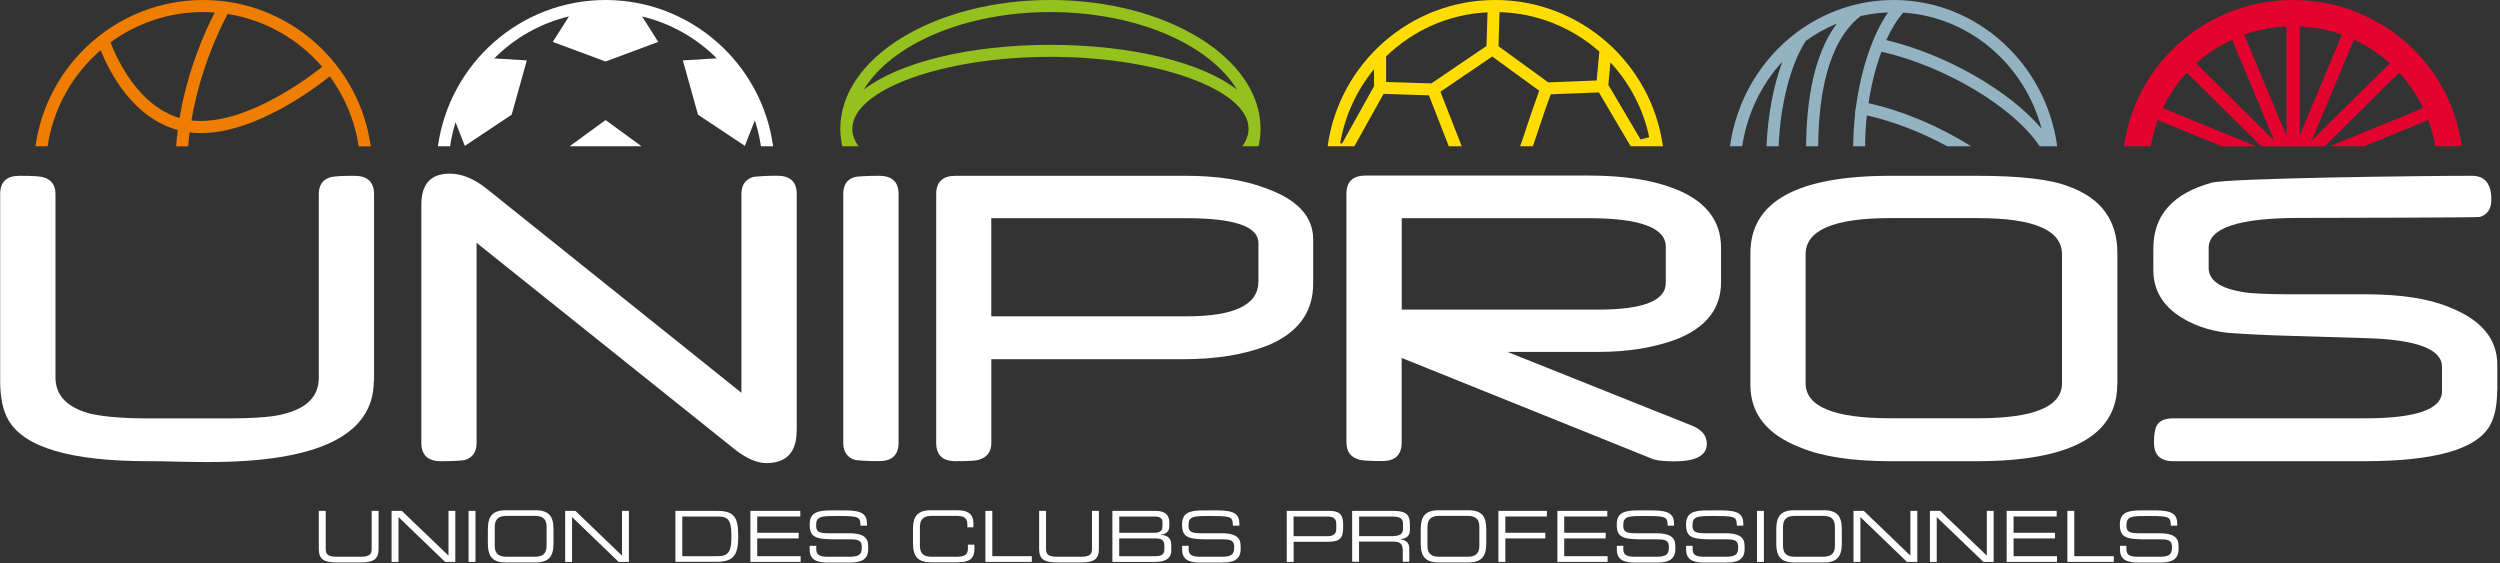 <svg width="315" height="71" viewBox="0 0 315 71" fill="none" xmlns="http://www.w3.org/2000/svg">
<rect x="0" y="0" width="315" height="71" fill="#333333" stroke="none"/>
<g clip-path="url(#clip0_13_5)">
<path d="M40.17 64.37H41.04V69.17C41.04 69.79 41.25 70.15 42.43 70.15H45.44C46.62 70.15 46.83 69.79 46.83 69.17V64.37H47.7V69.18C47.7 70.48 47.04 70.87 45.42 70.87H42.46C40.83 70.87 40.17 70.48 40.17 69.18V64.37Z" fill="white"/>
<path d="M49.34 64.37H50.63L56.51 70.01V64.37H57.37V70.8H56.08L50.21 65.15V70.8H49.34V64.37Z" fill="white"/>
<path d="M59.91 64.37H59.04V70.8H59.91V64.37Z" fill="white"/>
<path d="M61.47 66.7C61.47 65.08 62.02 64.29 63.76 64.29H67.45C69.19 64.29 69.74 65.07 69.74 66.7V68.46C69.74 70.08 69.19 70.87 67.45 70.87H63.76C62.02 70.87 61.47 70.09 61.47 68.46V66.7ZM68.87 66.37C68.87 65.25 68.2 65 67.37 65H63.85C63.02 65 62.34 65.25 62.34 66.37V68.79C62.34 69.91 63.01 70.15 63.85 70.15H67.37C68.2 70.15 68.87 69.9 68.87 68.79V66.37Z" fill="white"/>
<path d="M71.21 64.37H72.5L78.37 70.01V64.37H79.24V70.8H77.95L72.08 65.15V70.8H71.21V64.37Z" fill="white"/>
<path d="M85.1 64.37H90.28C92.43 64.37 93.02 65.04 93.02 67.58C93.02 69.94 92.44 70.79 90.26 70.79H85.1V64.36V64.37ZM92.15 67.27C92.15 65.42 91.58 65.08 90.51 65.08H85.97V70.08H90.37C91.43 70.08 92.15 69.85 92.15 67.92V67.26V67.27Z" fill="white"/>
<path d="M94.55 64.37H100.84V65.08H95.41V67.13H100.63V67.84H95.41V70.08H100.88V70.8H94.55V64.37Z" fill="white"/>
<path d="M102.04 68.77H102.85V69.22C102.85 69.85 103.19 70.15 104.27 70.15H106.96C108.22 70.15 108.59 69.89 108.59 68.97C108.59 68.16 108.27 67.96 107.19 67.96H105.54C102.89 67.96 102.02 67.8 102.02 66.1C102.02 64.64 102.89 64.31 104.68 64.31H106.55C108.7 64.31 109.24 64.86 109.24 66.01V66.23H108.42C108.4 65.21 108.3 65.02 106.02 65.02H105.1C103.43 65.02 102.83 65.11 102.83 66.17C102.83 66.94 103.07 67.19 104.42 67.19H106.99C108.68 67.19 109.39 67.68 109.39 68.77V69.19C109.39 70.77 108.1 70.89 106.81 70.89H104.4C103.13 70.89 102.02 70.67 102.02 69.26V68.79L102.04 68.77Z" fill="white"/>
<path d="M115.03 66.7C115.03 65.08 115.58 64.29 117.32 64.29H120.64C122.22 64.29 122.65 65.03 122.65 65.89V66.44H121.89V66.15C121.89 65.06 121.22 65 120.42 65H117.41C116.58 65 115.91 65.25 115.91 66.37V68.79C115.91 69.91 116.58 70.15 117.41 70.15H120.45C121.62 70.15 121.96 69.9 121.96 69.03V68.63H122.78V69.06C122.78 70.22 122.41 70.85 120.61 70.85H117.33C115.59 70.85 115.04 70.07 115.04 68.44V66.68L115.03 66.7Z" fill="white"/>
<path d="M124.16 64.37H125.03V70.08H130.01V70.8H124.16V64.37Z" fill="white"/>
<path d="M130.93 64.37H131.8V69.17C131.8 69.79 132.01 70.15 133.19 70.15H136.2C137.38 70.15 137.59 69.79 137.59 69.17V64.37H138.46V69.18C138.46 70.48 137.81 70.87 136.18 70.87H133.22C131.59 70.87 130.93 70.48 130.93 69.18V64.37Z" fill="white"/>
<path d="M140.16 64.37H145.63C146.96 64.37 147.33 65.06 147.33 65.8V66.35C147.33 66.81 147.07 67.28 146.29 67.36V67.4C146.97 67.43 147.58 67.7 147.58 68.67V69.43C147.58 70.33 146.78 70.8 145.72 70.8H140.16V64.37ZM146.47 65.75C146.47 65.16 145.82 65.08 145.56 65.08H141.03V67.13H145.51C145.98 67.13 146.47 66.98 146.47 66.34V65.76V65.75ZM146.71 68.76C146.71 67.96 146.27 67.84 145.48 67.84H141.02V70.08H145.61C146.42 70.08 146.71 69.79 146.71 69.22V68.76Z" fill="white"/>
<path d="M148.96 68.77H149.77V69.22C149.77 69.85 150.11 70.15 151.19 70.15H153.88C155.14 70.15 155.51 69.89 155.51 68.97C155.51 68.16 155.19 67.96 154.11 67.96H152.46C149.81 67.96 148.94 67.8 148.94 66.1C148.94 64.64 149.81 64.31 151.6 64.31H153.47C155.62 64.31 156.16 64.86 156.16 66.01V66.23H155.34C155.32 65.21 155.22 65.02 152.94 65.02H152.02C150.34 65.02 149.75 65.11 149.75 66.17C149.75 66.94 149.99 67.19 151.35 67.19H153.92C155.61 67.19 156.32 67.68 156.32 68.77V69.19C156.32 70.77 155.02 70.89 153.74 70.89H151.33C150.06 70.89 148.95 70.67 148.95 69.26V68.79L148.96 68.77Z" fill="white"/>
<path d="M162.12 64.37H167.4C168.57 64.37 169.24 64.62 169.24 66.12C169.24 67.62 169.12 68.27 167.24 68.27H163V70.8H162.13V64.37H162.12ZM168.37 66.03C168.37 65.27 167.95 65.08 167.2 65.08H162.99V67.56H167.27C167.96 67.56 168.37 67.31 168.37 66.64V66.03Z" fill="white"/>
<path d="M170.38 64.37H175.51C177.36 64.37 177.65 64.98 177.65 66.19V66.71C177.65 67.61 177.14 67.86 176.47 67.92V67.94C177.36 68.1 177.57 68.56 177.57 69.14V70.78H176.75V69.37C176.75 68.37 176.26 68.24 175.47 68.24H171.24V70.78H170.37V64.35L170.38 64.37ZM175.41 67.55C176.37 67.55 176.78 67.29 176.78 66.62V66.03C176.78 65.31 176.47 65.08 175.2 65.08H171.25V67.55H175.41Z" fill="white"/>
<path d="M179.01 66.7C179.01 65.08 179.56 64.29 181.3 64.29H184.99C186.73 64.29 187.27 65.07 187.27 66.7V68.46C187.27 70.08 186.72 70.87 184.99 70.87H181.3C179.56 70.87 179.01 70.09 179.01 68.46V66.7ZM186.4 66.37C186.4 65.25 185.73 65 184.89 65H181.37C180.54 65 179.86 65.25 179.86 66.37V68.79C179.86 69.91 180.53 70.15 181.37 70.15H184.89C185.72 70.15 186.4 69.9 186.4 68.79V66.37Z" fill="white"/>
<path d="M188.8 64.37H194.91V65.08H189.67V67.13H194.71V67.84H189.67V70.8H188.8V64.37Z" fill="white"/>
<path d="M196.23 64.37H202.52V65.08H197.09V67.13H202.31V67.84H197.09V70.08H202.56V70.8H196.23V64.37Z" fill="white"/>
<path d="M203.72 68.77H204.54V69.22C204.54 69.85 204.88 70.15 205.96 70.15H208.65C209.91 70.15 210.28 69.89 210.28 68.97C210.28 68.16 209.96 67.96 208.88 67.96H207.23C204.58 67.96 203.71 67.8 203.71 66.1C203.71 64.64 204.58 64.31 206.37 64.31H208.24C210.39 64.31 210.93 64.86 210.93 66.01V66.23H210.12C210.1 65.21 210 65.02 207.72 65.02H206.79C205.12 65.02 204.53 65.11 204.53 66.17C204.53 66.94 204.77 67.19 206.12 67.19H208.69C210.38 67.19 211.09 67.68 211.09 68.77V69.19C211.09 70.77 209.8 70.89 208.51 70.89H206.1C204.83 70.89 203.72 70.67 203.72 69.26V68.79V68.77Z" fill="white"/>
<path d="M212.46 68.77H213.27V69.22C213.27 69.85 213.61 70.15 214.69 70.15H217.38C218.64 70.15 219.01 69.89 219.01 68.97C219.01 68.16 218.69 67.96 217.61 67.96H215.96C213.31 67.96 212.44 67.8 212.44 66.1C212.44 64.64 213.31 64.31 215.1 64.31H216.97C219.12 64.31 219.66 64.86 219.66 66.01V66.23H218.84C218.82 65.21 218.72 65.02 216.44 65.02H215.52C213.84 65.02 213.25 65.11 213.25 66.17C213.25 66.94 213.49 67.19 214.85 67.19H217.42C219.11 67.19 219.82 67.68 219.82 68.77V69.19C219.82 70.77 218.53 70.89 217.24 70.89H214.83C213.57 70.89 212.45 70.67 212.45 69.26V68.79L212.46 68.77Z" fill="white"/>
<path d="M222.25 64.37H221.38V70.8H222.25V64.37Z" fill="white"/>
<path d="M223.81 66.7C223.81 65.08 224.36 64.29 226.09 64.29H229.78C231.52 64.29 232.07 65.07 232.07 66.7V68.46C232.07 70.08 231.52 70.87 229.78 70.87H226.09C224.35 70.87 223.81 70.09 223.81 68.46V66.7ZM231.2 66.37C231.2 65.25 230.53 65 229.69 65H226.17C225.34 65 224.66 65.25 224.66 66.37V68.79C224.66 69.91 225.34 70.15 226.17 70.15H229.69C230.52 70.15 231.2 69.9 231.2 68.79V66.37Z" fill="white"/>
<path d="M233.54 64.37H234.84L240.71 70.01V64.37H241.58V70.8H240.28L234.41 65.15V70.8H233.54V64.37Z" fill="white"/>
<path d="M243.17 64.37H244.46L250.34 70.01V64.37H251.2V70.8H249.91L244.03 65.15V70.8H243.17V64.37Z" fill="white"/>
<path d="M252.84 64.37H259.14V65.08H253.71V67.13H258.93V67.84H253.71V70.08H259.18V70.8H252.84V64.37Z" fill="white"/>
<path d="M260.49 64.37H261.36V70.08H266.34V70.8H260.49V64.37Z" fill="white"/>
<path d="M267.11 68.77H267.93V69.22C267.93 69.85 268.26 70.15 269.35 70.15H272.04C273.3 70.15 273.67 69.89 273.67 68.97C273.67 68.16 273.35 67.96 272.27 67.96H270.62C267.97 67.96 267.1 67.8 267.1 66.1C267.1 64.64 267.97 64.31 269.76 64.31H271.63C273.78 64.31 274.33 64.86 274.33 66.01V66.23H273.52C273.5 65.21 273.39 65.02 271.12 65.02H270.2C268.53 65.02 267.93 65.11 267.93 66.17C267.93 66.94 268.17 67.19 269.53 67.19H272.1C273.79 67.19 274.5 67.68 274.5 68.77V69.19C274.5 70.77 273.21 70.89 271.92 70.89H269.51C268.24 70.89 267.12 70.67 267.12 69.26V68.79L267.11 68.77Z" fill="white"/>
<path d="M47.1 47.98C47.1 54.81 40.15 58.22 26.25 58.22C25.83 58.22 25.3 58.22 24.67 58.21C24.03 58.21 23.29 58.18 22.46 58.17C21.62 58.15 20.89 58.14 20.27 58.12C19.64 58.12 19.12 58.11 18.7 58.11C8.92 58.11 3.03 56.38 1.05 52.91C0.36 51.71 0.02 50.07 0.02 47.98V24.45C0.02 22.92 0.83 22.15 2.46 22.15C4.09 22.15 5.02 22.21 5.46 22.33C6.48 22.63 6.99 23.33 6.99 24.46V47.55C6.99 49.83 8.46 51.36 11.41 52.13C12.29 52.33 13.33 52.47 14.53 52.57C15.73 52.67 17.15 52.72 18.78 52.72H28.38C32.04 52.72 34.5 52.53 35.75 52.16C38.7 51.43 40.17 49.91 40.17 47.58V24.46C40.17 23.32 40.66 22.61 41.65 22.33C42.05 22.21 43.06 22.15 44.67 22.15C46.28 22.15 47.13 22.92 47.13 24.45V47.98H47.1Z" fill="white"/>
<path d="M100.38 54.24C100.38 56.98 99.1 58.35 96.55 58.35C95.38 58.35 94.05 57.77 92.57 56.61L60.05 30.6V55.79C60.05 56.95 59.55 57.68 58.55 57.97C58.26 58.01 57.86 58.04 57.36 58.07C56.86 58.1 56.25 58.11 55.54 58.11C53.91 58.11 53.09 57.33 53.09 55.78V25.78C53.09 23.18 54.28 21.88 56.67 21.88C58.18 21.88 59.72 22.51 61.31 23.77L93.42 49.49V24.45C93.42 23.31 93.92 22.59 94.92 22.29C95.21 22.25 95.61 22.22 96.11 22.19C96.61 22.16 97.21 22.14 97.92 22.14C99.56 22.14 100.39 22.91 100.39 24.44V54.23L100.38 54.24Z" fill="white"/>
<path d="M113.22 55.77C113.22 57.33 112.4 58.1 110.77 58.1C110.06 58.1 109.45 58.09 108.95 58.06C108.45 58.03 108.05 58 107.76 57.96C106.76 57.67 106.25 56.94 106.25 55.78V24.45C106.25 23.29 106.74 22.57 107.72 22.3C107.95 22.26 108.32 22.23 108.82 22.2C109.32 22.17 109.97 22.15 110.77 22.15C112.4 22.15 113.22 22.92 113.22 24.45V55.78V55.77Z" fill="white"/>
<path d="M165.46 35.73C165.46 39.33 163.56 41.93 159.75 43.52C156.8 44.68 153.25 45.26 149.09 45.26H124.91V55.77C124.91 56.89 124.41 57.6 123.41 57.9C123.14 58.04 122.13 58.11 120.4 58.11C118.77 58.11 117.96 57.33 117.96 55.78V24.45C117.96 22.92 118.78 22.15 120.4 22.15H149.41C153.34 22.15 156.67 22.66 159.41 23.69C163.44 25.11 165.46 27.26 165.46 30.16V35.74V35.73ZM158.56 35.5V30.61C158.56 28.53 155.53 27.49 149.46 27.49H124.9V39.86H149.49C155.53 39.86 158.55 38.41 158.55 35.5" fill="white"/>
<path d="M216.85 35.58C216.85 38.83 215.03 41.2 211.39 42.69C208.51 43.79 205.18 44.34 201.42 44.34H189.94L213.21 53.64C214.45 54.15 215.06 54.91 215.06 55.91C215.06 57.39 213.69 58.13 210.95 58.13C209.86 58.13 209 58.05 208.38 57.89L176.61 45.1V55.76C176.61 57.31 175.8 58.09 174.17 58.09C172.43 58.09 171.43 58.02 171.16 57.88C170.16 57.58 169.65 56.87 169.65 55.75V24.42C169.65 22.88 170.46 22.12 172.09 22.12H200.13C204.48 22.12 208.05 22.65 210.86 23.72C214.85 25.24 216.85 27.74 216.85 31.22V35.56V35.58ZM209.89 35.64V31.09C209.89 28.69 206.63 27.49 200.11 27.49H176.62V39.01H201.36C207.05 39.01 209.89 37.89 209.89 35.64Z" fill="white"/>
<path d="M266.77 48.45C266.77 54.89 260.86 58.11 249.05 58.11H238.2C233.41 58.11 229.64 57.54 226.88 56.4C222.66 54.78 220.55 52.15 220.55 48.49V31.9C220.55 25.4 226.43 22.15 238.21 22.15H249.06C254.56 22.15 258.44 22.6 260.7 23.51C264.76 24.99 266.79 27.78 266.79 31.9V48.46L266.77 48.45ZM259.81 48.3V32.03C259.81 29 256.28 27.48 249.23 27.48H238.18C231.06 27.48 227.51 29 227.51 32.03V48.3C227.51 51.23 231.07 52.7 238.18 52.7H249.26C256.29 52.7 259.81 51.23 259.81 48.3Z" fill="white"/>
<path d="M314.64 49.19C314.64 51.12 314.32 52.62 313.67 53.71C311.94 56.64 306.69 58.11 297.93 58.11H273.82C272.21 58.11 271.4 57.33 271.4 55.78C271.4 54.72 271.53 53.98 271.78 53.57C272.13 53 272.81 52.71 273.82 52.71H297.93C304.43 52.71 307.69 51.58 307.69 49.31V46.21C307.69 44 304.54 42.8 298.25 42.61L286.68 42.26C286.14 42.24 285.37 42.21 284.38 42.16C283.39 42.11 282.17 42.04 280.73 41.94C278.22 41.66 276.07 40.89 274.27 39.61C272.31 38.19 271.32 36.33 271.32 34.03V31.31C271.32 27.12 273.79 24.35 278.72 23.01C281.08 22.44 305.18 22.15 311.47 22.15C313.1 22.15 313.91 23.16 313.91 25.16C313.91 26.32 313.42 27.05 312.44 27.34C312.29 27.42 291.54 27.46 289.7 27.46C282.09 27.46 278.29 28.72 278.29 31.24V33.75C278.29 35.31 279.71 36.32 282.55 36.79C283.09 36.89 283.88 36.96 284.92 37.01C285.96 37.06 287.23 37.08 288.73 37.08H298.04C302.49 37.08 306.01 37.62 308.58 38.7C312.64 40.27 314.66 42.7 314.66 45.96V49.18L314.64 49.19Z" fill="white"/>
<path d="M12.68 6.33C13.77 9.03 16.72 14.85 22.4 16.38C22.31 17.05 22.25 17.74 22.19 18.44H23.71C23.76 17.85 23.81 17.25 23.89 16.68C24.36 16.74 24.83 16.77 25.31 16.77C32.06 16.77 39.4 11.34 41.55 9.62C43.43 12.17 44.71 15.18 45.19 18.45H46.72C45.29 8.04 36.36 0 25.6 0C14.84 0 5.9 8.04 4.47 18.43H6C6.72 13.62 9.16 9.36 12.68 6.32M40.6 8.42C38.42 10.14 30.54 15.93 24.12 15.17C25.24 8.6 27.77 3.46 28.68 1.76C33.42 2.51 37.6 4.94 40.6 8.42ZM25.6 1.52C26.09 1.52 26.58 1.54 27.06 1.58C25.93 3.75 23.67 8.66 22.62 14.87C17.45 13.34 14.76 7.51 13.92 5.34C17.2 2.94 21.23 1.52 25.59 1.52" fill="#EF7D00"/>
<path d="M107.4 16.21C107.4 11.3 118.83 7.16 132.36 7.16C145.89 7.16 157.32 11.31 157.32 16.21C157.32 16.97 157.04 17.72 156.53 18.43H158.58C158.74 17.7 158.83 16.96 158.83 16.21C158.82 7.27 146.95 0 132.35 0C117.75 0 105.88 7.27 105.88 16.21C105.88 16.96 105.97 17.71 106.13 18.43H108.18C107.66 17.72 107.39 16.97 107.39 16.21M132.35 1.52C143.18 1.52 152.41 5.6 155.86 11.29C151.49 7.91 142.71 5.65 132.35 5.65C121.99 5.65 113.21 7.91 108.84 11.29C112.29 5.6 121.52 1.52 132.35 1.52Z" fill="#95C11F"/>
<path d="M224.58 7.78C223.47 10.75 222.74 14.48 222.58 18.43H224.11C224.32 13.07 225.63 8.1 227.53 5.15C228.74 4.28 230.05 3.54 231.44 2.97C228.51 6.88 227.61 12.78 227.57 18.43H229.09C229.14 12.21 230.24 5.42 234.3 2.13L234.44 2.02C235.56 1.77 236.72 1.61 237.9 1.57C235.95 4.35 234.5 8.73 233.86 13.39L233.72 14.23H233.76C233.6 15.63 233.51 17.04 233.5 18.43H235.01C235.01 17.14 235.08 15.83 235.22 14.54C238.64 15.31 242.15 16.69 245.35 18.43H248.36C244.42 15.95 239.84 13.98 235.43 13C235.78 10.68 236.34 8.45 237.07 6.51C245.15 8.36 253.74 13.52 257 18.43H259.21C257.79 8.03 249.09 0 238.6 0C234.09 0 229.91 1.49 226.49 4.01H226.47L226.43 4.05C221.94 7.39 218.79 12.53 217.98 18.43H219.52C220.13 14.34 221.93 10.65 224.57 7.78M239.81 1.59C248.17 2.13 255.11 8.16 257.24 16.22C253.28 11.5 245.27 6.86 237.67 5.05C238.3 3.67 239.02 2.48 239.81 1.59Z" fill="#93B2C2"/>
<path d="M57.4 15.4L58.57 18.38L64.47 14.45L66.38 7.61L62.27 7.36C64.82 4.8 68.06 2.93 71.69 2.07L69.65 5.28L76.3 7.75L82.94 5.28L80.9 2.07C84.52 2.94 87.77 4.8 90.31 7.35L86.04 7.61L87.95 14.45L93.85 18.38L95.11 15.17C95.46 16.22 95.71 17.31 95.88 18.43H97.41C96 8.04 87.07 0 76.3 0C65.53 0 56.61 8.04 55.18 18.43H56.71C56.86 17.39 57.1 16.38 57.4 15.4Z" fill="white"/>
<path d="M76.3 15.13L71.77 18.43H80.83L76.3 15.13Z" fill="white"/>
<path d="M188.4 0C177.63 0 168.71 8.03 167.28 18.43H170.65L174.33 11.83L180.04 12.01L182.55 18.43H184.18L181.49 11.56L188.02 7.12L193.94 11.43C193.41 12.86 192.93 14.31 192.46 15.71C192.16 16.62 191.86 17.53 191.54 18.43H193.14C193.4 17.68 193.65 16.93 193.9 16.18C194.37 14.76 194.86 13.31 195.39 11.88L201.46 11.64L205.46 18.43H209.53C208.1 8.04 199.17 0 188.4 0ZM169.12 18.07H168.86C169.45 14.56 170.96 11.35 173.13 8.72V10.86L169.11 18.07H169.12ZM187.3 5.79L180.35 10.51L174.65 10.33V7.11C177.99 3.87 182.47 1.79 187.43 1.55L187.3 5.8V5.79ZM201.18 10.14L195.08 10.38L188.81 5.82L188.94 1.53C193.76 1.66 198.15 3.52 201.52 6.5L201.18 10.14ZM206.71 17.57L202.65 10.69L202.91 7.86C205.32 10.46 207.05 13.7 207.8 17.29L206.71 17.57Z" fill="#FFDD00"/>
<path d="M271.15 17.72C271.2 17.46 271.26 17.19 271.32 16.93C271.38 16.7 271.44 16.47 271.51 16.24C271.59 15.96 271.68 15.67 271.78 15.39C271.81 15.3 271.85 15.21 271.88 15.13L279.96 18.44H284.29L272.52 13.62C272.58 13.49 272.64 13.37 272.7 13.24C272.81 13.02 272.93 12.8 273.05 12.58C273.2 12.32 273.35 12.05 273.51 11.8C273.61 11.64 273.72 11.48 273.82 11.32C274.01 11.03 274.22 10.75 274.43 10.47C274.52 10.35 274.61 10.24 274.7 10.12C274.93 9.83 275.17 9.54 275.43 9.27C275.47 9.23 275.5 9.19 275.54 9.15L284.93 18.44H292.9L302.29 9.15C302.35 9.21 302.4 9.27 302.46 9.33C302.69 9.58 302.91 9.84 303.12 10.1C303.25 10.26 303.37 10.42 303.49 10.59C303.66 10.81 303.82 11.04 303.98 11.27C304.13 11.49 304.28 11.72 304.41 11.95C304.52 12.13 304.63 12.32 304.74 12.5C304.9 12.79 305.05 13.08 305.2 13.37C305.24 13.45 305.28 13.53 305.32 13.61L293.55 18.43H297.88L305.96 15.12C305.98 15.17 306 15.22 306.02 15.27C306.14 15.62 306.26 15.98 306.36 16.34C306.4 16.48 306.44 16.62 306.48 16.75C306.57 17.09 306.64 17.43 306.71 17.77C306.75 17.95 306.78 18.13 306.81 18.32C306.81 18.35 306.81 18.39 306.82 18.42H310.17C309.78 15.52 308.82 12.8 307.37 10.39C307.37 10.38 307.35 10.36 307.35 10.35C307.23 10.15 307.1 9.96 306.98 9.77C306.9 9.65 306.83 9.53 306.75 9.42C306.69 9.33 306.62 9.24 306.56 9.15C304.39 6.04 301.36 3.46 297.63 1.83C297.49 1.77 297.35 1.7 297.2 1.64C297.18 1.63 297.15 1.62 297.13 1.61C297.02 1.57 296.91 1.53 296.8 1.48C296.59 1.4 296.39 1.32 296.18 1.24C296.06 1.2 295.93 1.16 295.81 1.12C295.59 1.05 295.38 0.97 295.16 0.91C295.02 0.87 294.89 0.83 294.75 0.79C294.55 0.73 294.34 0.68 294.14 0.63C293.98 0.59 293.82 0.56 293.65 0.52C293.47 0.48 293.29 0.44 293.11 0.4C292.92 0.36 292.73 0.33 292.53 0.3C292.38 0.27 292.23 0.25 292.07 0.23C291.85 0.2 291.62 0.17 291.4 0.15C291.27 0.14 291.15 0.12 291.02 0.11C290.78 0.09 290.54 0.07 290.29 0.05C290.18 0.05 290.06 0.03 289.94 0.03C289.7 0.02 289.46 0.02 289.23 0.01C289.12 0.01 289.02 0.01 288.91 0.01C288.89 0.01 288.87 0.01 288.84 0.01C288.67 0.01 288.49 0.01 288.32 0.02C284.54 0.12 281 1.19 277.94 2.99C277.73 3.12 277.51 3.25 277.3 3.38C277.2 3.45 277.09 3.51 276.99 3.58C276.88 3.65 276.78 3.73 276.67 3.8C276.47 3.94 276.27 4.07 276.08 4.22C276.08 4.22 276.07 4.23 276.06 4.24C273.37 6.23 271.11 8.86 269.57 12.03C269.48 12.21 269.4 12.39 269.32 12.57C269.25 12.73 269.18 12.88 269.11 13.04C269.11 13.06 269.09 13.08 269.08 13.1C269.04 13.2 269 13.3 268.96 13.4C268.87 13.62 268.79 13.83 268.71 14.05C268.67 14.16 268.63 14.27 268.59 14.39C268.51 14.61 268.44 14.84 268.37 15.06C268.33 15.19 268.3 15.31 268.26 15.44C268.2 15.65 268.14 15.86 268.09 16.07C268.05 16.22 268.02 16.38 267.98 16.53C267.94 16.71 267.9 16.9 267.86 17.08C267.82 17.26 267.79 17.45 267.76 17.63C267.73 17.79 267.7 17.95 267.68 18.1C267.66 18.21 267.65 18.32 267.64 18.43H271C271.04 18.19 271.08 17.96 271.13 17.72M296.61 5C296.74 5.06 296.87 5.12 297 5.18C297.22 5.29 297.43 5.4 297.65 5.51C297.92 5.66 298.2 5.82 298.46 5.98C298.61 6.08 298.77 6.17 298.92 6.27C299.22 6.47 299.52 6.67 299.8 6.88C299.91 6.96 300.02 7.05 300.12 7.13C300.42 7.37 300.72 7.61 301.01 7.87C301.05 7.9 301.08 7.94 301.12 7.97L291.27 17.71L296.6 4.99L296.61 5ZM289.75 3.32C289.85 3.32 289.94 3.32 290.04 3.33C290.34 3.35 290.64 3.38 290.94 3.41C291.18 3.44 291.42 3.46 291.66 3.5C291.93 3.54 292.2 3.59 292.47 3.64C292.74 3.69 293 3.75 293.26 3.81C293.5 3.87 293.74 3.94 293.97 4C294.25 4.08 294.53 4.16 294.82 4.26C294.91 4.29 295 4.33 295.09 4.36L289.76 17.09V3.32H289.75ZM282.9 4.32C283.26 4.19 283.63 4.08 284 3.98C284.14 3.94 284.27 3.9 284.41 3.87C284.76 3.78 285.1 3.71 285.45 3.64C285.63 3.6 285.82 3.57 286 3.54C286.3 3.49 286.61 3.45 286.92 3.42C287.17 3.39 287.41 3.37 287.66 3.35C287.8 3.34 287.94 3.34 288.09 3.33V17.1L282.76 4.37C282.76 4.37 282.85 4.33 282.9 4.32ZM276.91 7.81C277.16 7.59 277.41 7.38 277.67 7.18C277.84 7.05 278.01 6.92 278.19 6.79C278.41 6.63 278.63 6.48 278.86 6.33C279.09 6.18 279.33 6.03 279.57 5.89C279.75 5.78 279.93 5.68 280.11 5.58C280.41 5.42 280.71 5.26 281.01 5.12C281.09 5.08 281.16 5.05 281.24 5.01L286.57 17.74L276.72 8C276.79 7.94 276.85 7.88 276.92 7.82" fill="#E4032E"/>
</g>
<defs>
<clipPath id="clip0_13_5">
<rect width="314.64" height="70.87" fill="white"/>
</clipPath>
</defs>
</svg>
